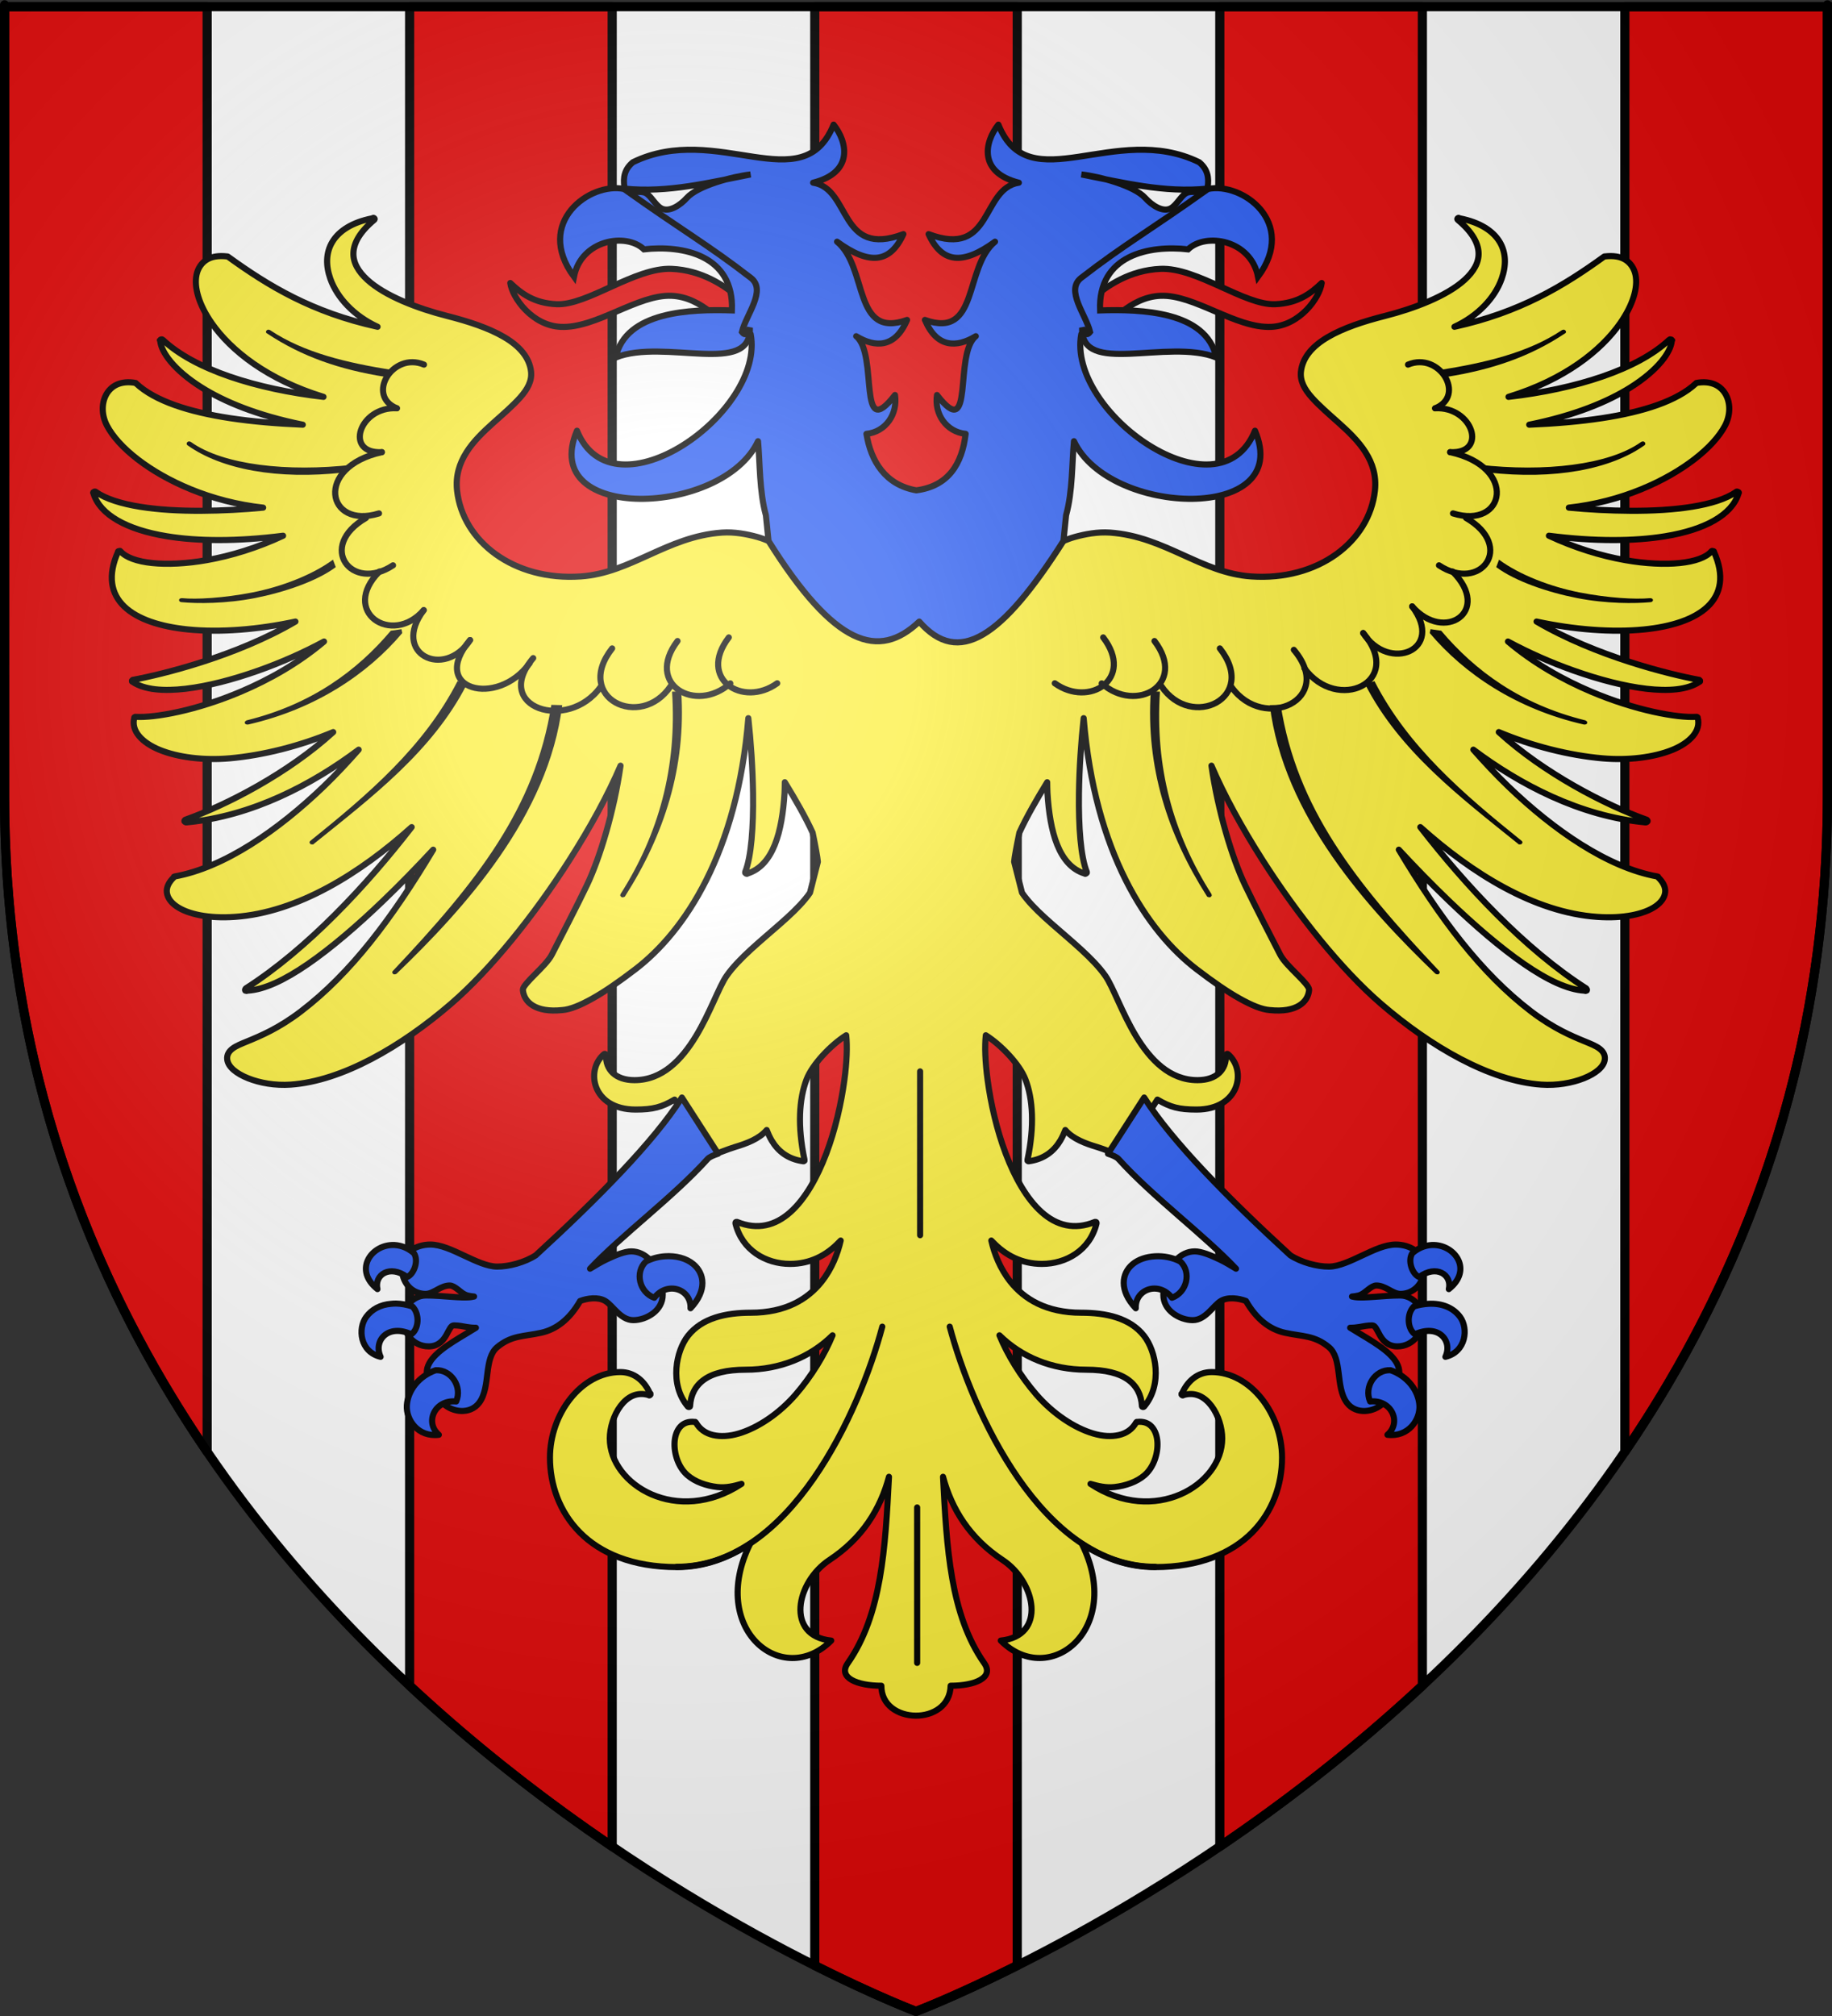 <?xml version="1.0" encoding="UTF-8" standalone="no"?>
<svg
   xmlns:dc="http://purl.org/dc/elements/1.1/"
   xmlns:cc="http://creativecommons.org/ns#"
   xmlns:rdf="http://www.w3.org/1999/02/22-rdf-syntax-ns#"
   xmlns:svg="http://www.w3.org/2000/svg"
   xmlns="http://www.w3.org/2000/svg"
   xmlns:xlink="http://www.w3.org/1999/xlink"
   xmlns:sodipodi="http://sodipodi.sourceforge.net/DTD/sodipodi-0.dtd"
   xmlns:inkscape="http://www.inkscape.org/namespaces/inkscape"
   height="660"
   width="600"
   version="1.0"
   id="svg2"
   sodipodi:version="0.32"
   inkscape:version="0.46"
   sodipodi:docname="Blason_Préaux-A.svg"
   sodipodi:docbase="D:\Mes documents\Renaud-Notre Lapin"
   inkscape:export-filename="/Users/olivier/Desktop/Blason Rouge/Blason_Vide_3D.png"
   inkscape:export-xdpi="144"
   inkscape:export-ydpi="144"
   inkscape:output_extension="org.inkscape.output.svg.inkscape">
  <rect width="100%" height="100%" fill="#333333" stroke="none"/>
  <sodipodi:namedview
     inkscape:window-height="977"
     inkscape:window-width="1280"
     inkscape:pageshadow="2"
     inkscape:pageopacity="0.0"
     guidetolerance="10.0"
     gridtolerance="10.0"
     objecttolerance="10.0"
     borderopacity="1.0"
     bordercolor="#666666"
     pagecolor="#ffffff"
     id="base"
     showgrid="false"
     height="660px"
     inkscape:zoom="1.1621207"
     inkscape:cx="300.00013"
     inkscape:cy="330.00014"
     inkscape:window-x="-4"
     inkscape:window-y="-4"
     inkscape:current-layer="layer3"
     inkscape:object-nodes="true" />
  <desc
     id="desc4">Flag of Canton of Valais (Wallis)</desc>
  <defs
     id="defs6">
    <linearGradient
       id="linearGradient2893">
      <stop
         style="stop-color:white;stop-opacity:0.314;"
         offset="0"
         id="stop2895" />
      <stop
         id="stop2897"
         offset="0.19"
         style="stop-color:white;stop-opacity:0.251;" />
      <stop
         style="stop-color:#6b6b6b;stop-opacity:0.125;"
         offset="0.6"
         id="stop2901" />
      <stop
         style="stop-color:black;stop-opacity:0.125;"
         offset="1"
         id="stop2899" />
    </linearGradient>
    <radialGradient
       inkscape:collect="always"
       xlink:href="#linearGradient2893"
       id="radialGradient3163"
       gradientUnits="userSpaceOnUse"
       gradientTransform="matrix(1.353,0,0,1.349,-77.629,-85.747)"
       cx="221.445"
       cy="226.331"
       fx="221.445"
       fy="226.331"
       r="300" />
    <g
       id="f">
      <rect
         id="rect1964"
         style="fill:#28166f"
         y="-30"
         x="-50"
         height="60"
         width="100" />
      <g
         id="g1966"
         style="fill:#ffffff"
         transform="translate(0,-20)">
        <path
           id="path1968"
           d="M -1.212,27.818 C -1.212,22.175 -2.091,20.471 -4.542,13.98 C -5.709,10.888 -5.024,7.103 -2.858,3.601 C -2.082,2.346 -1.114,1.214 0,0 C 1.114,1.214 2.082,2.346 2.858,3.601 C 5.024,7.103 5.709,10.888 4.542,13.98 C 2.091,20.471 1.212,22.175 1.212,27.818 L -1.212,27.818 z" />
        <path
           id="rwi"
           d="M 2.922,27.672 C 2.922,21.721 5.239,17.829 8.501,16.66 C 9.949,16.141 11.808,16.387 13.519,18.107 C 15.638,20.236 16.255,26.1 10.036,27.228 C 10.694,26.272 10.655,24.147 9.322,23.441 C 8.331,22.916 7.209,23.188 6.646,23.564 C 5.822,24.116 4.917,25.67 4.967,27.672 L 2.922,27.672 z" />
        <path
           id="path1971"
           d="M 1.777,30.183 C 1.79,32.191 2.795,33.518 4.516,34.257 C 4.295,34.955 3.257,36.378 1.831,36.281 C 1.55,37.787 1.282,38.632 0,40 C -1.282,38.632 -1.55,37.787 -1.831,36.281 C -3.257,36.378 -4.295,34.955 -4.516,34.257 C -2.795,33.518 -1.79,32.191 -1.777,30.183 L 1.777,30.183 z" />
        <use
           xlink:href="#rwi"
           height="400"
           width="800"
           y="0"
           x="0"
           id="use1973"
           transform="scale(-1,1)" />
        <rect
           id="rect1975"
           y="27.331"
           x="-7.923"
           height="3.218"
           width="15.846" />
      </g>
    </g>
    <g
       id="s">
      <g
         id="c">
        <path
           id="t"
           d="M 0,0 L 0,1 L 0.5,1 L 0,0 z"
           transform="matrix(0.951,0.309,-0.309,0.951,0,-1)" />
        <use
           xlink:href="#t"
           transform="scale(-1,1)"
           id="use2144"
           x="0"
           y="0"
           width="810"
           height="540" />
      </g>
      <g
         id="a">
        <use
           xlink:href="#c"
           transform="matrix(0.309,0.951,-0.951,0.309,0,0)"
           id="use2147"
           x="0"
           y="0"
           width="810"
           height="540" />
        <use
           xlink:href="#c"
           transform="matrix(-0.809,0.588,-0.588,-0.809,0,0)"
           id="use2149"
           x="0"
           y="0"
           width="810"
           height="540" />
      </g>
      <use
         xlink:href="#a"
         transform="scale(-1,1)"
         id="use2151"
         x="0"
         y="0"
         width="810"
         height="540" />
    </g>
  </defs>
  <g
     inkscape:groupmode="layer"
     id="layer3"
     inkscape:label="Fond écu"
     style="display:inline">
    <path
       id="path2855"
       style="fill:#ffffff;fill-opacity:1;fill-rule:evenodd;stroke:none;stroke-width:1px;stroke-linecap:butt;stroke-linejoin:miter;stroke-opacity:1"
       d="M 300,658.5 C 300,658.5 598.5,546.18 598.5,260.728 C 598.5,-24.723 598.5,2.176 598.5,2.176 L 1.5,2.176 L 1.5,260.728 C 1.5,546.18 300,658.5 300,658.5 z"
       sodipodi:nodetypes="cccccc" />
    <g
       id="g3714"
       transform="translate(212.95,-619.159)" />
    <g
       id="layer9"
       inkscape:label="Fond d'écu"
       transform="translate(212.95,-619.159)">
      <g
         transform="matrix(2,0,0,2,-732.892,-1853.188)"
         inkscape:label="Meubles"
         id="g2807" />
      <g
         transform="matrix(2,0,0,2,1696.976,-413.55)"
         inkscape:label="Meubles"
         id="g4626" />
      <g
         id="g5271"
         inkscape:label="Meubles"
         transform="matrix(2,0,0,2,-732.892,-453.188)" />
      <g
         id="g5273"
         inkscape:label="Reflet final"
         transform="matrix(2,0,0,2,-732.892,-453.188)" />
      <g
         id="g5275"
         inkscape:label="Contour final"
         transform="matrix(2,0,0,2,-732.892,-453.188)" />
    </g>
    <g
       id="layer6"
       inkscape:label="Reflet final"
       transform="translate(212.95,-619.159)" />
    <g
       id="layer5"
       inkscape:label="Contour final"
       transform="translate(212.95,-619.159)" />
    <path
       style="opacity:1;fill:#e20909;fill-opacity:1;stroke:#000000;stroke-width:3;stroke-linecap:butt;stroke-linejoin:round;stroke-miterlimit:4;stroke-dasharray:none;stroke-opacity:1.0"
       d="M 1.5 2.188 L 1.5 260.719 C 1.5 347.759 29.262 418.711 67.844 475.281 L 67.844 2.188 L 1.5 2.188 z M 134.156 2.188 L 134.156 551.844 C 156.445 572.597 179.233 590.079 200.5 604.5 L 200.5 2.188 L 134.156 2.188 z M 266.844 2.188 L 266.844 643.469 C 287.169 653.657 300 658.5 300 658.5 C 300 658.5 312.831 653.657 333.156 643.469 L 333.156 2.188 L 266.844 2.188 z M 399.5 2.188 L 399.5 604.5 C 420.767 590.079 443.555 572.597 465.844 551.844 L 465.844 2.188 L 399.5 2.188 z M 532.156 2.188 L 532.156 475.281 C 570.738 418.711 598.5 347.759 598.5 260.719 C 598.5 -24.733 598.5 2.188 598.5 2.188 L 532.156 2.188 z "
       id="rect2428" />
  </g>
  <g
     inkscape:groupmode="layer"
     id="layer4"
     inkscape:label="Meubles">
    <g
       id="g4063">
      <path
         style="fill:#fcef3c;fill-opacity:1;fill-rule:nonzero;stroke:#000000;stroke-width:2;stroke-linecap:round;stroke-linejoin:round;stroke-miterlimit:4;stroke-dasharray:none;stroke-dashoffset:0;stroke-opacity:1"
         d="M 251.703,177.107 C 250.668,176.677 249.496,176.212 248.094,175.818 C 244.653,174.852 240.485,174.078 236.492,174.357 C 227.329,174.998 219.853,178.384 212.601,181.662 C 205.35,184.94 198.413,188.138 190.258,188.709 C 168.287,190.246 151.52,177.296 149.695,160.607 C 148.634,150.901 155.008,144.296 161.469,138.521 C 164.699,135.634 167.906,132.886 170.32,130.185 C 172.733,127.484 174.265,124.754 173.93,121.677 C 173.415,116.976 170.067,113.25 165.078,110.334 C 160.089,107.417 153.519,105.233 146.516,103.459 C 136.866,101.014 126.151,96.943 120.305,91.599 C 117.381,88.927 115.613,85.99 115.75,82.748 C 115.886,79.505 117.871,75.895 122.539,72.005 C 122.577,71.978 122.598,71.954 122.625,71.92 C 122.672,71.866 122.699,71.812 122.711,71.748 C 122.711,71.719 122.717,71.69 122.711,71.662 C 122.685,71.6 122.682,71.536 122.625,71.49 C 122.591,71.459 122.582,71.425 122.539,71.404 C 122.505,71.373 122.41,71.339 122.367,71.318 C 122.331,71.317 122.316,71.312 122.281,71.318 C 122.245,71.317 122.231,71.312 122.195,71.318 C 122.16,71.317 122.058,71.398 122.023,71.404 C 121.935,71.421 121.939,71.472 121.851,71.49 C 115.32,72.784 111.041,75.579 108.875,79.138 C 106.68,82.746 106.684,86.998 108.187,91.255 C 110.373,97.444 115.931,103.447 123.656,106.982 C 102.217,102.283 87.929,93.618 74.672,84.037 C 74.605,83.999 74.58,83.96 74.5,83.951 C 74.464,83.95 74.449,83.945 74.414,83.951 C 71.61,83.631 69.329,83.979 67.625,85.068 C 65.921,86.156 64.79,87.901 64.359,89.966 C 63.496,94.098 65.184,99.813 69.344,105.779 C 75.573,114.713 87.506,124.275 105.953,129.927 C 83.834,127.384 63.663,120.957 53.359,111.279 C 53.325,111.248 53.231,111.214 53.187,111.193 C 53.154,111.162 53.145,111.128 53.101,111.107 C 53.065,111.106 53.051,111.102 53.016,111.107 C 52.98,111.107 52.879,111.102 52.844,111.107 C 52.807,111.107 52.793,111.187 52.758,111.193 C 52.722,111.192 52.707,111.187 52.672,111.193 C 52.636,111.192 52.621,111.187 52.586,111.193 C 52.539,111.246 52.511,111.301 52.5,111.365 C 52.462,111.392 52.355,111.416 52.328,111.451 C 52.327,111.479 52.408,111.508 52.414,111.537 C 52.419,111.599 52.492,111.73 52.5,111.795 C 52.884,115.187 56.713,120.992 65.992,126.834 C 73.348,131.465 84.174,136.011 99.164,139.037 C 90.859,138.692 82.686,138.019 75.273,136.888 C 61.924,134.852 50.77,131.313 44.594,125.545 C 44.56,125.514 44.551,125.48 44.508,125.459 C 44.472,125.458 44.457,125.453 44.422,125.459 C 44.423,125.43 44.429,125.401 44.422,125.373 C 42.003,124.919 39.961,125.162 38.32,125.888 C 36.679,126.615 35.473,127.875 34.711,129.326 C 33.187,132.228 33.302,136.052 35.055,139.38 C 38.785,146.467 48.889,154.62 62.469,160.177 C 69.586,163.09 77.603,165.253 86.187,166.193 C 79.836,166.81 72.795,167.19 65.906,167.224 C 51.755,167.294 38.053,165.685 31.359,161.037 C 31.325,161.006 31.316,160.972 31.273,160.951 C 31.237,160.95 31.222,160.945 31.187,160.951 C 31.151,160.95 31.051,160.945 31.016,160.951 C 30.98,160.95 30.964,160.945 30.93,160.951 C 30.894,160.95 30.879,161.031 30.844,161.037 C 30.807,161.036 30.793,161.031 30.758,161.037 C 30.719,161.064 30.612,161.088 30.586,161.123 C 30.539,161.176 30.511,161.23 30.5,161.295 C 30.499,161.323 30.493,161.352 30.5,161.38 C 30.499,161.409 30.579,161.438 30.586,161.466 C 30.612,161.555 30.643,161.636 30.672,161.724 C 32.862,168.501 41.403,173.394 54.648,175.56 C 64.759,177.213 77.657,177.303 92.719,175.388 C 84.364,179.31 75.648,181.986 67.711,183.38 C 60.971,184.564 54.762,184.834 49.836,184.326 C 44.909,183.818 41.247,182.504 39.523,180.545 C 39.489,180.514 39.481,180.48 39.437,180.459 C 39.404,180.428 39.395,180.394 39.351,180.373 C 39.285,180.335 39.174,180.382 39.094,180.373 C 39.016,180.393 38.979,180.413 38.922,180.459 C 38.886,180.458 38.785,180.453 38.75,180.459 C 38.712,180.486 38.691,180.51 38.664,180.545 C 38.663,180.573 38.657,180.602 38.664,180.63 C 35.158,188.433 36.341,194.412 40.726,198.591 C 45.112,202.771 52.599,205.165 61.523,206.068 C 72.034,207.132 84.664,206.1 96.758,203.49 C 77.323,214.877 53.135,220.797 43.562,222.568 C 43.527,222.567 43.511,222.562 43.476,222.568 C 43.438,222.595 43.417,222.619 43.391,222.654 C 43.353,222.681 43.331,222.705 43.305,222.74 C 43.266,222.767 43.245,222.791 43.219,222.826 C 43.218,222.855 43.212,222.883 43.219,222.912 C 43.218,222.94 43.212,222.969 43.219,222.998 C 43.218,223.026 43.212,223.055 43.219,223.084 C 43.252,223.114 43.261,223.148 43.305,223.17 C 43.338,223.2 43.433,223.234 43.476,223.255 C 47.333,225.826 53.479,226.327 60.75,225.49 C 68.02,224.653 76.319,222.471 84.555,219.56 C 92.197,216.859 99.696,213.503 106.125,210.021 C 97.594,217.215 88.064,222.539 78.883,226.435 C 64.311,232.62 50.703,235.049 44.508,234.685 C 44.472,234.685 44.457,234.68 44.422,234.685 C 44.386,234.685 44.285,234.68 44.25,234.685 C 44.173,234.705 44.136,234.725 44.078,234.771 C 44.04,234.798 44.019,234.822 43.992,234.857 C 43.992,234.886 43.985,234.915 43.992,234.943 C 43.419,237.142 44.035,239.168 45.539,240.959 C 47.042,242.749 49.37,244.314 52.328,245.513 C 58.245,247.911 66.583,249.017 75.187,248.263 C 86.007,247.315 98.172,244.266 109.133,239.67 C 94.387,253.132 74.226,263.562 60.664,268.373 C 60.626,268.4 60.605,268.424 60.578,268.459 C 60.54,268.486 60.518,268.51 60.492,268.545 C 60.492,268.573 60.485,268.602 60.492,268.63 C 60.454,268.657 60.433,268.682 60.406,268.716 C 60.406,268.745 60.399,268.774 60.406,268.802 C 60.406,268.831 60.399,268.86 60.406,268.888 C 60.431,268.95 60.521,269.014 60.578,269.06 C 60.612,269.091 60.621,269.125 60.664,269.146 C 60.7,269.147 60.715,269.152 60.75,269.146 C 60.784,269.177 60.878,269.211 60.922,269.232 C 60.957,269.232 60.973,269.237 61.008,269.232 C 61.044,269.229 61.058,269.235 61.094,269.232 C 82.559,267.247 102.336,256.765 117.469,245.427 C 113.902,249.463 110.097,253.562 106.039,257.459 C 91.163,271.745 73.48,284.022 57.226,286.935 C 57.149,286.955 57.026,286.975 56.969,287.021 C 56.968,287.05 57.047,287.079 57.055,287.107 C 55.288,288.752 54.449,290.499 54.648,292.177 C 54.846,293.856 55.951,295.445 57.828,296.732 C 61.582,299.307 68.333,300.77 76.906,300.17 C 97.505,298.728 117.977,285.904 134.828,270.779 C 120.15,289.707 100.727,310.669 80.43,323.63 C 80.391,323.658 80.37,323.768 80.344,323.802 C 80.297,323.855 80.269,323.91 80.258,323.974 C 80.257,324.003 80.251,324.032 80.258,324.06 C 80.257,324.089 80.251,324.118 80.258,324.146 C 80.291,324.177 80.3,324.211 80.344,324.232 C 80.343,324.261 80.337,324.29 80.344,324.318 C 80.377,324.348 80.472,324.297 80.516,324.318 C 80.582,324.355 80.607,324.395 80.687,324.404 C 80.723,324.404 80.824,324.409 80.859,324.404 C 80.955,324.4 81.02,324.323 81.117,324.318 C 86.523,324.017 93.246,320.835 100.797,315.638 C 108.482,310.348 116.983,303.067 125.547,294.841 C 131.032,289.573 136.545,283.929 141.875,278.17 C 128.434,300.599 114.969,318.58 98.562,331.107 C 91.318,336.638 85.29,339.152 81.031,340.904 C 78.901,341.78 77.299,342.414 76.133,343.31 C 74.966,344.206 74.251,345.342 74.414,346.834 C 74.686,349.324 77.464,351.498 81.289,353.021 C 85.114,354.544 90.096,355.442 95.211,355.084 C 111.967,353.911 131.342,342.74 147.719,328.615 C 160.614,317.492 174.904,299.725 186.476,281.607 C 193.277,270.959 199.137,260.242 203.234,250.67 C 201.104,265.5 196.518,280.763 192.234,289.771 C 189.359,295.816 183.333,307.471 180.719,312.545 C 179.698,314.525 177.321,316.865 175.219,318.99 C 174.168,320.052 173.189,321.041 172.469,321.912 C 171.748,322.782 171.188,323.524 171.266,324.232 C 171.474,326.142 172.457,327.965 174.531,329.216 C 176.605,330.468 179.718,331.153 184.156,330.677 C 186.726,330.497 190.046,329.129 194.039,326.896 C 198.032,324.663 202.627,321.497 208.047,317.357 C 224.397,304.865 241.512,279.057 245.086,235.115 C 245.919,242.768 246.526,251.618 246.633,259.865 C 246.773,270.686 246.051,280.538 244.055,285.474 C 244.054,285.503 244.047,285.532 244.055,285.56 C 244.054,285.589 244.047,285.618 244.055,285.646 C 244.054,285.675 244.047,285.704 244.055,285.732 C 244.079,285.794 244.169,285.858 244.226,285.904 C 244.26,285.934 244.269,285.969 244.312,285.99 C 244.348,285.99 244.363,285.995 244.398,285.99 C 244.432,286.02 244.527,286.054 244.57,286.076 C 244.606,286.076 244.621,286.081 244.656,286.076 C 244.692,286.076 244.706,285.995 244.742,285.99 C 248.978,284.732 251.881,281.225 253.766,276.537 C 255.65,271.849 256.56,265.875 256.945,259.607 C 257.017,258.429 256.997,257.275 257.031,256.084 C 260.524,261.787 263.742,267.367 266.141,272.584 C 267.023,276.831 267.74,280.658 267.859,282.123 L 265.281,292.263 C 264.819,292.985 264.265,293.658 263.648,294.412 C 261.565,296.957 258.707,299.64 255.57,302.404 C 249.297,307.933 241.95,313.765 237.953,319.505 C 236.697,321.309 235.37,324.301 233.742,327.841 C 232.114,331.381 230.229,335.442 227.898,339.271 C 223.236,346.929 216.938,353.623 207.789,353.623 C 204.692,353.623 202.308,352.758 200.742,351.302 C 199.176,349.847 198.372,347.786 198.508,345.459 C 198.511,345.43 198.511,345.401 198.508,345.373 C 198.511,345.344 198.511,345.315 198.508,345.287 C 198.484,345.254 198.454,345.225 198.422,345.201 C 198.397,345.168 198.368,345.139 198.336,345.115 C 198.286,345.073 198.228,345.044 198.164,345.029 C 198.136,345.026 198.107,345.026 198.078,345.029 C 198.049,345.026 198.02,345.026 197.992,345.029 C 197.959,345.053 197.93,345.082 197.906,345.115 C 197.878,345.112 197.849,345.112 197.82,345.115 C 194.731,347.737 193.767,352.24 195.328,356.115 C 196.889,359.99 201.037,363.248 208.133,363.248 C 213.882,363.248 216.694,362.488 220.937,359.982 L 232.797,378.373 C 234.418,377.834 238.561,376.15 240.617,375.537 C 244.522,374.371 248.622,372.857 251.101,369.951 C 251.569,371.153 252.091,372.315 252.734,373.388 C 254.814,376.86 258,379.472 263.047,380.177 C 263.075,380.18 263.105,380.18 263.133,380.177 C 263.161,380.18 263.19,380.18 263.219,380.177 C 263.282,380.163 263.341,380.133 263.391,380.091 C 263.423,380.067 263.452,380.038 263.476,380.005 C 263.48,379.977 263.48,379.948 263.476,379.92 C 263.48,379.891 263.48,379.862 263.476,379.834 C 263.48,379.805 263.48,379.776 263.476,379.748 C 263.48,379.719 263.48,379.69 263.476,379.662 C 261.161,368.648 261.701,359.798 264.164,353.365 C 266.052,348.433 272.145,342.08 277.141,338.927 C 277.533,342.54 277.347,347.655 276.539,353.623 C 275.516,361.18 273.576,369.851 270.609,377.685 C 267.642,385.519 263.7,392.527 258.836,396.849 C 253.972,401.172 248.185,402.812 241.391,400.029 C 241.362,400.026 241.333,400.026 241.305,400.029 C 241.276,400.026 241.247,400.026 241.219,400.029 C 241.19,400.026 241.161,400.026 241.133,400.029 C 241.1,400.053 241.071,400.082 241.047,400.115 C 241.018,400.112 240.989,400.112 240.961,400.115 C 240.958,400.143 240.957,400.172 240.961,400.201 C 240.928,400.225 240.899,400.254 240.875,400.287 C 240.872,400.315 240.872,400.344 240.875,400.373 C 240.872,400.401 240.872,400.43 240.875,400.459 C 240.872,400.487 240.872,400.516 240.875,400.545 C 243.015,409.303 250.842,413.779 258.75,413.779 C 265.326,413.779 270.716,410.989 274.906,406.56 C 275.043,406.415 275.2,406.279 275.336,406.13 C 274.389,410.284 272.515,415.286 269.062,419.623 C 264.564,425.272 257.375,429.763 245.859,429.763 C 237.75,429.763 229.925,431.456 225.32,437.326 C 223.363,439.821 221.839,443.742 221.539,447.982 C 221.239,452.222 222.188,456.866 225.32,460.529 C 225.37,460.571 225.428,460.6 225.492,460.615 C 225.521,460.618 225.549,460.618 225.578,460.615 C 225.606,460.618 225.636,460.618 225.664,460.615 C 225.693,460.618 225.721,460.618 225.75,460.615 C 225.813,460.6 225.872,460.571 225.922,460.529 C 225.963,460.479 225.993,460.42 226.008,460.357 C 226.011,460.328 226.011,460.3 226.008,460.271 C 226.217,456.75 227.652,453.767 230.562,451.677 C 233.472,449.587 237.918,448.412 244.312,448.412 C 255.376,448.412 265.436,444.304 272.672,437.154 C 270.018,443.614 265.741,450.591 260.641,456.49 C 255.158,462.831 248.19,467.446 241.992,469.295 C 238.893,470.219 235.999,470.372 233.57,469.81 C 231.142,469.248 229.194,467.957 227.898,465.685 C 227.874,465.652 227.845,465.623 227.812,465.599 C 227.788,465.566 227.76,465.538 227.726,465.513 C 227.698,465.51 227.669,465.51 227.641,465.513 C 227.612,465.51 227.583,465.51 227.555,465.513 C 225.464,465.263 223.836,465.907 222.742,467.146 C 221.648,468.385 221.061,470.129 220.937,472.045 C 220.69,475.876 222.162,480.384 225.148,482.959 C 227.682,485.144 231.314,486.413 234.945,486.826 C 237.802,487.15 240.404,486.503 242.851,485.795 C 221.859,499.599 199.711,486.114 199.711,470.927 C 199.711,467.471 200.983,463.247 203.234,460.271 C 205.485,457.295 208.6,455.548 212.516,456.748 C 212.54,456.78 212.569,456.809 212.601,456.834 C 212.63,456.836 212.659,456.837 212.687,456.834 C 212.72,456.809 212.748,456.78 212.773,456.748 C 212.802,456.751 212.831,456.751 212.859,456.748 C 212.892,456.723 212.921,456.694 212.945,456.662 C 212.978,456.637 213.007,456.608 213.031,456.576 C 213.034,456.547 213.034,456.518 213.031,456.49 C 213.034,456.461 213.034,456.432 213.031,456.404 C 213.034,456.375 213.034,456.347 213.031,456.318 C 213.034,456.289 213.034,456.261 213.031,456.232 C 212.984,456.119 212.823,456.086 212.773,455.974 C 211.072,452.223 207.827,449.185 203.148,449.185 C 196.783,449.185 190.971,452.658 186.82,457.865 C 182.67,463.072 180.117,470.077 180.117,477.201 C 180.117,485.987 183.18,494.917 189.914,501.693 C 196.648,508.469 207.102,513.037 221.711,513.037 C 230.545,513.037 238.505,510.096 245.687,505.388 C 231.809,533.379 256.304,553.037 272.242,537.099 C 257.138,535.571 260.707,517.945 271.641,510.716 C 282.461,503.562 288.315,494.047 291.148,483.474 C 289.952,506.779 288.779,528.623 277.656,544.49 C 274.322,549.245 280.699,551.88 288.656,551.88 C 288.583,564.698 311.022,565.181 311.344,551.88 C 319.301,551.88 325.677,549.245 322.344,544.49 C 311.221,528.623 310.047,506.779 308.851,483.474 C 311.685,494.047 317.539,503.562 328.359,510.716 C 339.293,517.945 342.862,535.571 327.758,537.099 C 343.696,553.037 368.19,533.379 354.312,505.388 C 361.495,510.096 369.455,513.037 378.289,513.037 C 392.897,513.037 403.352,508.469 410.086,501.693 C 416.819,494.917 419.883,485.987 419.883,477.201 C 419.883,470.077 417.33,463.072 413.18,457.865 C 409.029,452.658 403.217,449.185 396.851,449.185 C 392.173,449.185 388.927,452.223 387.226,455.974 C 387.176,456.086 387.016,456.119 386.969,456.232 C 386.966,456.261 386.966,456.289 386.969,456.318 C 386.966,456.347 386.966,456.375 386.969,456.404 C 386.966,456.432 386.966,456.461 386.969,456.49 C 386.966,456.518 386.966,456.547 386.969,456.576 C 386.993,456.608 387.022,456.637 387.055,456.662 C 387.079,456.694 387.108,456.723 387.141,456.748 C 387.169,456.751 387.198,456.751 387.226,456.748 C 387.251,456.78 387.28,456.809 387.312,456.834 C 387.341,456.837 387.37,456.836 387.398,456.834 C 387.431,456.809 387.46,456.78 387.484,456.748 C 391.4,455.548 394.515,457.295 396.766,460.271 C 399.016,463.247 400.289,467.471 400.289,470.927 C 400.289,486.114 378.141,499.599 357.148,485.795 C 359.595,486.503 362.198,487.15 365.055,486.826 C 368.686,486.413 372.317,485.144 374.851,482.959 C 377.838,480.384 379.31,475.876 379.062,472.045 C 378.938,470.129 378.352,468.385 377.258,467.146 C 376.164,465.907 374.536,465.263 372.445,465.513 C 372.417,465.51 372.388,465.51 372.359,465.513 C 372.331,465.51 372.302,465.51 372.273,465.513 C 372.24,465.538 372.212,465.566 372.187,465.599 C 372.155,465.623 372.126,465.652 372.101,465.685 C 370.806,467.957 368.858,469.248 366.43,469.81 C 364.001,470.372 361.107,470.219 358.008,469.295 C 351.81,467.446 344.842,462.831 339.359,456.49 C 334.259,450.591 329.981,443.614 327.328,437.154 C 334.564,444.304 344.624,448.412 355.687,448.412 C 362.082,448.412 366.528,449.587 369.437,451.677 C 372.347,453.767 373.783,456.75 373.992,460.271 C 373.989,460.3 373.989,460.328 373.992,460.357 C 374.007,460.42 374.036,460.479 374.078,460.529 C 374.128,460.571 374.187,460.6 374.25,460.615 C 374.278,460.618 374.307,460.618 374.336,460.615 C 374.364,460.618 374.393,460.618 374.422,460.615 C 374.45,460.618 374.479,460.618 374.508,460.615 C 374.572,460.6 374.63,460.571 374.68,460.529 C 377.812,456.866 378.761,452.222 378.461,447.982 C 378.161,443.742 376.637,439.821 374.68,437.326 C 370.075,431.456 362.25,429.763 354.141,429.763 C 342.624,429.763 335.436,425.272 330.937,419.623 C 327.485,415.286 325.61,410.284 324.664,406.13 C 324.8,406.279 324.956,406.415 325.094,406.56 C 329.284,410.989 334.674,413.779 341.25,413.779 C 349.158,413.779 356.985,409.303 359.125,400.545 C 359.128,400.516 359.128,400.487 359.125,400.459 C 359.128,400.43 359.128,400.401 359.125,400.373 C 359.128,400.344 359.128,400.315 359.125,400.287 C 359.101,400.254 359.072,400.225 359.039,400.201 C 359.042,400.172 359.042,400.143 359.039,400.115 C 359.011,400.112 358.982,400.112 358.953,400.115 C 358.929,400.082 358.9,400.053 358.867,400.029 C 358.838,400.026 358.81,400.026 358.781,400.029 C 358.753,400.026 358.724,400.026 358.695,400.029 C 358.667,400.026 358.638,400.026 358.609,400.029 C 351.815,402.812 346.028,401.172 341.164,396.849 C 336.3,392.527 332.358,385.519 329.391,377.685 C 326.424,369.851 324.484,361.18 323.461,353.623 C 322.653,347.655 322.467,342.54 322.859,338.927 C 327.855,342.08 333.947,348.433 335.836,353.365 C 338.299,359.798 338.839,368.648 336.523,379.662 C 336.52,379.69 336.52,379.719 336.523,379.748 C 336.52,379.776 336.52,379.805 336.523,379.834 C 336.52,379.862 336.52,379.891 336.523,379.92 C 336.52,379.948 336.52,379.977 336.523,380.005 C 336.547,380.038 336.577,380.067 336.609,380.091 C 336.659,380.133 336.718,380.163 336.781,380.177 C 336.81,380.18 336.838,380.18 336.867,380.177 C 336.895,380.18 336.925,380.18 336.953,380.177 C 342,379.472 345.186,376.86 347.266,373.388 C 347.909,372.315 348.431,371.153 348.898,369.951 C 351.377,372.857 355.477,374.371 359.383,375.537 C 361.439,376.15 365.582,377.834 367.203,378.373 L 379.062,359.982 C 383.306,362.488 386.118,363.248 391.867,363.248 C 398.962,363.248 403.111,359.99 404.672,356.115 C 406.233,352.24 405.269,347.737 402.18,345.115 C 402.151,345.112 402.122,345.112 402.094,345.115 C 402.069,345.082 402.041,345.053 402.008,345.029 C 401.98,345.026 401.95,345.026 401.922,345.029 C 401.893,345.026 401.864,345.026 401.836,345.029 C 401.772,345.044 401.714,345.073 401.664,345.115 C 401.632,345.139 401.603,345.168 401.578,345.201 C 401.545,345.225 401.516,345.254 401.492,345.287 C 401.489,345.315 401.489,345.344 401.492,345.373 C 401.489,345.401 401.489,345.43 401.492,345.459 C 401.628,347.786 400.824,349.847 399.258,351.302 C 397.691,352.758 395.308,353.623 392.211,353.623 C 383.062,353.623 376.764,346.929 372.101,339.271 C 369.771,335.442 367.886,331.381 366.258,327.841 C 364.63,324.301 363.303,321.309 362.047,319.505 C 358.049,313.765 350.703,307.933 344.43,302.404 C 341.293,299.64 338.434,296.957 336.351,294.412 C 335.735,293.658 335.181,292.985 334.719,292.263 L 332.141,282.123 C 332.26,280.658 332.977,276.831 333.859,272.584 C 336.258,267.367 339.476,261.787 342.969,256.084 C 343.003,257.275 342.982,258.429 343.055,259.607 C 343.44,265.875 344.35,271.849 346.234,276.537 C 348.119,281.225 351.022,284.732 355.258,285.99 C 355.293,285.995 355.308,286.076 355.344,286.076 C 355.379,286.081 355.394,286.076 355.43,286.076 C 355.473,286.054 355.568,286.02 355.601,285.99 C 355.637,285.995 355.652,285.99 355.687,285.99 C 355.731,285.969 355.74,285.934 355.773,285.904 C 355.831,285.858 355.92,285.794 355.945,285.732 C 355.952,285.704 355.946,285.675 355.945,285.646 C 355.952,285.618 355.946,285.589 355.945,285.56 C 355.952,285.532 355.946,285.503 355.945,285.474 C 353.948,280.538 353.227,270.686 353.367,259.865 C 353.474,251.618 354.081,242.768 354.914,235.115 C 358.488,279.057 375.603,304.865 391.953,317.357 C 397.372,321.497 401.968,324.663 405.961,326.896 C 409.954,329.129 413.274,330.497 415.844,330.677 C 420.281,331.153 423.394,330.468 425.469,329.216 C 427.543,327.965 428.526,326.142 428.734,324.232 C 428.812,323.524 428.252,322.782 427.531,321.912 C 426.81,321.041 425.832,320.052 424.781,318.99 C 422.679,316.865 420.302,314.525 419.281,312.545 C 416.666,307.471 410.641,295.816 407.766,289.771 C 403.482,280.763 398.896,265.5 396.766,250.67 C 400.863,260.242 406.723,270.959 413.523,281.607 C 425.096,299.725 439.386,317.492 452.281,328.615 C 468.657,342.74 488.033,353.911 504.789,355.084 C 509.904,355.442 514.886,354.544 518.711,353.021 C 522.536,351.498 525.313,349.324 525.586,346.834 C 525.749,345.342 525.034,344.206 523.867,343.31 C 522.701,342.414 521.098,341.78 518.969,340.904 C 514.71,339.152 508.682,336.638 501.437,331.107 C 485.03,318.58 471.566,300.599 458.125,278.17 C 463.455,283.929 468.968,289.573 474.453,294.841 C 483.017,303.067 491.518,310.348 499.203,315.638 C 506.753,320.835 513.477,324.017 518.883,324.318 C 518.98,324.323 519.045,324.4 519.141,324.404 C 519.176,324.409 519.277,324.404 519.312,324.404 C 519.393,324.395 519.418,324.355 519.484,324.318 C 519.528,324.297 519.623,324.348 519.656,324.318 C 519.663,324.29 519.657,324.261 519.656,324.232 C 519.7,324.211 519.709,324.177 519.742,324.146 C 519.749,324.118 519.743,324.089 519.742,324.06 C 519.749,324.032 519.743,324.003 519.742,323.974 C 519.731,323.91 519.703,323.855 519.656,323.802 C 519.63,323.768 519.609,323.658 519.57,323.63 C 499.273,310.669 479.85,289.707 465.172,270.779 C 482.023,285.904 502.495,298.728 523.094,300.17 C 531.667,300.77 538.418,299.307 542.172,296.732 C 544.049,295.445 545.153,293.856 545.351,292.177 C 545.55,290.499 544.712,288.752 542.945,287.107 C 542.952,287.079 543.032,287.05 543.031,287.021 C 542.974,286.975 542.851,286.955 542.773,286.935 C 526.52,284.022 508.836,271.745 493.961,257.459 C 489.903,253.562 486.098,249.463 482.531,245.427 C 497.664,256.765 517.441,267.247 538.906,269.232 C 538.942,269.235 538.956,269.229 538.992,269.232 C 539.027,269.237 539.043,269.232 539.078,269.232 C 539.121,269.211 539.216,269.177 539.25,269.146 C 539.285,269.152 539.3,269.147 539.336,269.146 C 539.379,269.125 539.388,269.091 539.422,269.06 C 539.479,269.014 539.569,268.95 539.594,268.888 C 539.601,268.86 539.594,268.831 539.594,268.802 C 539.601,268.774 539.594,268.745 539.594,268.716 C 539.567,268.682 539.546,268.657 539.508,268.63 C 539.515,268.602 539.508,268.573 539.508,268.545 C 539.481,268.51 539.46,268.486 539.422,268.459 C 539.395,268.424 539.374,268.4 539.336,268.373 C 525.774,263.562 505.613,253.132 490.867,239.67 C 501.828,244.266 513.993,247.315 524.812,248.263 C 533.417,249.017 541.755,247.911 547.672,245.513 C 550.63,244.314 552.957,242.749 554.461,240.959 C 555.965,239.168 556.581,237.142 556.008,234.943 C 556.015,234.915 556.008,234.886 556.008,234.857 C 555.981,234.822 555.96,234.798 555.922,234.771 C 555.864,234.725 555.827,234.705 555.75,234.685 C 555.715,234.68 555.614,234.685 555.578,234.685 C 555.543,234.68 555.528,234.685 555.492,234.685 C 549.296,235.049 535.689,232.62 521.117,226.435 C 511.936,222.539 502.406,217.215 493.875,210.021 C 500.304,213.503 507.803,216.859 515.445,219.56 C 523.681,222.471 531.979,224.653 539.25,225.49 C 546.52,226.327 552.667,225.826 556.523,223.255 C 556.566,223.234 556.661,223.2 556.695,223.17 C 556.739,223.148 556.747,223.114 556.781,223.084 C 556.788,223.055 556.782,223.026 556.781,222.998 C 556.788,222.969 556.782,222.94 556.781,222.912 C 556.788,222.883 556.782,222.855 556.781,222.826 C 556.754,222.791 556.734,222.767 556.695,222.74 C 556.669,222.705 556.647,222.681 556.609,222.654 C 556.583,222.619 556.561,222.595 556.523,222.568 C 556.489,222.562 556.473,222.567 556.437,222.568 C 546.864,220.797 522.677,214.877 503.242,203.49 C 515.336,206.1 527.966,207.132 538.476,206.068 C 547.401,205.165 554.888,202.771 559.273,198.591 C 563.659,194.412 564.842,188.433 561.336,180.63 C 561.343,180.602 561.336,180.573 561.336,180.545 C 561.309,180.51 561.288,180.486 561.25,180.459 C 561.215,180.453 561.114,180.458 561.078,180.459 C 561.021,180.413 560.983,180.393 560.906,180.373 C 560.826,180.382 560.715,180.335 560.648,180.373 C 560.605,180.394 560.596,180.428 560.562,180.459 C 560.519,180.48 560.51,180.514 560.476,180.545 C 558.753,182.504 555.091,183.818 550.164,184.326 C 545.238,184.834 539.029,184.564 532.289,183.38 C 524.352,181.986 515.636,179.31 507.281,175.388 C 522.343,177.303 535.241,177.213 545.351,175.56 C 558.597,173.394 567.138,168.501 569.328,161.724 C 569.357,161.636 569.388,161.555 569.414,161.466 C 569.421,161.438 569.5,161.409 569.5,161.38 C 569.507,161.352 569.5,161.323 569.5,161.295 C 569.489,161.23 569.461,161.176 569.414,161.123 C 569.388,161.088 569.28,161.064 569.242,161.037 C 569.207,161.031 569.192,161.036 569.156,161.037 C 569.121,161.031 569.106,160.95 569.07,160.951 C 569.036,160.945 569.02,160.95 568.984,160.951 C 568.949,160.945 568.848,160.95 568.812,160.951 C 568.777,160.945 568.762,160.95 568.726,160.951 C 568.684,160.972 568.675,161.006 568.641,161.037 C 561.946,165.685 548.245,167.294 534.094,167.224 C 527.204,167.19 520.164,166.81 513.812,166.193 C 522.397,165.253 530.414,163.09 537.531,160.177 C 551.11,154.62 561.215,146.467 564.945,139.38 C 566.698,136.052 566.813,132.228 565.289,129.326 C 564.527,127.875 563.321,126.615 561.68,125.888 C 560.039,125.162 557.997,124.919 555.578,125.373 C 555.571,125.401 555.577,125.43 555.578,125.459 C 555.543,125.453 555.528,125.458 555.492,125.459 C 555.449,125.48 555.44,125.514 555.406,125.545 C 549.23,131.313 538.076,134.852 524.726,136.888 C 517.314,138.019 509.141,138.692 500.836,139.037 C 515.826,136.011 526.652,131.465 534.008,126.834 C 543.286,120.992 547.116,115.187 547.5,111.795 C 547.507,111.73 547.581,111.599 547.586,111.537 C 547.592,111.508 547.672,111.479 547.672,111.451 C 547.645,111.416 547.538,111.392 547.5,111.365 C 547.489,111.301 547.461,111.246 547.414,111.193 C 547.379,111.187 547.364,111.192 547.328,111.193 C 547.293,111.187 547.278,111.192 547.242,111.193 C 547.207,111.187 547.192,111.107 547.156,111.107 C 547.121,111.102 547.02,111.107 546.984,111.107 C 546.949,111.102 546.934,111.106 546.898,111.107 C 546.855,111.128 546.846,111.162 546.812,111.193 C 546.769,111.214 546.675,111.248 546.641,111.279 C 536.336,120.957 516.165,127.384 494.047,129.927 C 512.494,124.275 524.427,114.713 530.656,105.779 C 534.816,99.813 536.504,94.098 535.641,89.966 C 535.209,87.901 534.079,86.156 532.375,85.068 C 530.671,83.979 528.39,83.631 525.586,83.951 C 525.55,83.945 525.536,83.95 525.5,83.951 C 525.42,83.96 525.395,83.999 525.328,84.037 C 512.071,93.618 497.783,102.283 476.344,106.982 C 484.068,103.447 489.627,97.444 491.812,91.255 C 493.315,86.998 493.32,82.746 491.125,79.138 C 488.959,75.579 484.68,72.784 478.148,71.49 C 478.061,71.472 478.065,71.421 477.976,71.404 C 477.942,71.398 477.84,71.317 477.805,71.318 C 477.769,71.312 477.755,71.317 477.719,71.318 C 477.684,71.312 477.669,71.317 477.633,71.318 C 477.59,71.339 477.495,71.373 477.461,71.404 C 477.418,71.425 477.409,71.459 477.375,71.49 C 477.317,71.536 477.315,71.6 477.289,71.662 C 477.283,71.69 477.289,71.719 477.289,71.748 C 477.301,71.812 477.328,71.866 477.375,71.92 C 477.401,71.954 477.423,71.978 477.461,72.005 C 482.128,75.895 484.113,79.505 484.25,82.748 C 484.387,85.99 482.619,88.927 479.695,91.599 C 473.849,96.943 463.134,101.014 453.484,103.459 C 446.481,105.233 439.911,107.417 434.922,110.334 C 429.933,113.25 426.585,116.976 426.07,121.677 C 425.734,124.754 427.266,127.484 429.68,130.185 C 432.093,132.886 435.301,135.634 438.531,138.521 C 444.992,144.296 451.366,150.901 450.305,160.607 C 448.48,177.296 431.713,190.246 409.742,188.709 C 401.587,188.138 394.649,184.94 387.398,181.662 C 380.147,178.384 372.67,174.998 363.508,174.357 C 359.515,174.078 355.347,174.852 351.906,175.818 C 350.504,176.212 349.331,176.677 348.297,177.107 L 251.703,177.107 z"
         id="path6047"
         sodipodi:nodetypes="csssssssssssssssssssssssssccssssscssssssssssssscssssssssscsssssssssssssscssssssssscsscsssssssssssscssssssssssccsssssssssssscscssssscssssssssssssscsssssssscsssssscsscsssssssssssssccccsssssssssssssssssssccscssssssssssscsssssssssssssssscsssssssssssssscsssssssssssscsscssssssssssssssssccscsccscsccsssssssssssssssscsscsssssssssssscsssssssssssssscsssssssssssssssscssssssssssscsccsssssssssssssssssssccccssssssssssssscsscsssssscsssssssscssssssssssssscssssscscssssssssssssccsssssssssscsssssssssssscsscssssssssscsssssssssssssscssssssssscssssssssssssscsssssccssssssssssssssssssssssssscc" />
      <g
         style="display:inline;stroke-width:0.727"
         id="g2406"
         transform="matrix(2.75,0,0,2.75,86.804,39.866)">
        <path
           sodipodi:nodetypes="ccsssccssssssssccssssssscsssccsssssscsssssccsscscc"
           style="fill:#2b5df2;fill-opacity:1;fill-rule:nonzero;stroke:#000000;stroke-width:0.727;stroke-linecap:round;stroke-linejoin:round;stroke-miterlimit:4;stroke-dasharray:none;stroke-dashoffset:0;stroke-opacity:1"
           d="M 104.7,116.164 C 108.003,121.371 114.655,128.111 122.106,134.945 C 123.408,135.786 125.309,136.305 126.731,136.289 C 127.869,136.277 129.249,135.63 130.638,134.977 C 132.026,134.324 133.423,133.664 134.669,133.664 C 135.503,133.664 136.306,133.904 136.919,134.32 L 138.013,137.039 C 137.756,138.574 136.607,139.539 135.231,139.539 C 134.72,139.539 134.259,139.257 133.794,139.008 C 133.329,138.759 132.861,138.539 132.356,138.539 C 132.048,138.539 131.734,138.741 131.388,139.008 C 131.042,139.275 130.694,139.603 130.231,139.727 C 129.998,139.789 129.728,139.831 129.45,139.852 C 129.553,139.873 129.664,139.898 129.763,139.914 C 130.892,140.098 133.143,139.727 135.169,139.727 C 136.074,139.727 136.815,140.187 137.294,140.82 L 137.544,144.008 C 137.432,144.249 137.308,144.484 137.138,144.695 C 136.63,145.325 135.842,145.789 134.856,145.789 C 134.279,145.789 133.846,145.605 133.513,145.352 C 133.179,145.099 132.945,144.766 132.763,144.445 C 132.58,144.125 132.438,143.819 132.294,143.602 C 132.15,143.384 132.032,143.289 131.856,143.289 C 131.286,143.289 130.826,143.389 130.325,143.477 C 129.986,143.536 129.639,143.573 129.231,143.57 C 129.611,143.797 129.981,144.034 130.356,144.258 C 131.459,144.914 132.523,145.561 133.356,146.227 C 134.19,146.892 134.809,147.593 135.013,148.352 C 135.086,148.624 135.092,148.89 135.075,149.164 L 133.106,152.602 C 132.602,153.092 131.818,153.444 131.013,153.477 C 130.208,153.51 129.378,153.23 128.825,152.477 C 128.139,151.543 128.013,150.2 127.856,148.945 C 127.7,147.691 127.493,146.543 126.7,145.883 C 125.852,145.177 125.071,144.861 124.231,144.664 C 123.392,144.468 122.491,144.396 121.45,144.164 C 119.669,143.767 118.084,142.575 116.825,140.383 C 115.959,140.056 114.676,139.869 113.825,140.383 C 113.381,140.651 112.937,141.196 112.419,141.695 C 111.901,142.195 111.274,142.664 110.481,142.664 C 109.694,142.664 108.822,142.369 108.138,141.852 C 107.453,141.334 106.981,140.576 106.981,139.633 C 106.981,139.486 107.003,139.342 107.013,139.195 L 108.513,135.477 C 109.106,134.874 109.861,134.477 110.731,134.477 C 111.493,134.477 112.586,134.911 113.7,135.445 C 114.42,135.791 115.013,136.164 115.638,136.539 C 111.839,132.505 105.725,128.008 101.638,123.477 C 101.431,123.248 100.977,123.047 100.388,122.852 L 104.7,116.164 z"
           id="path2205" />
        <path
           id="path2404"
           d="M 49.646,116.164 C 46.343,121.371 39.69,128.111 32.239,134.945 C 30.938,135.786 29.037,136.305 27.614,136.289 C 26.476,136.277 25.097,135.63 23.708,134.977 C 22.319,134.324 20.923,133.664 19.677,133.664 C 18.843,133.664 18.04,133.904 17.427,134.32 L 16.333,137.039 C 16.59,138.574 17.739,139.539 19.114,139.539 C 19.626,139.539 20.087,139.257 20.552,139.008 C 21.017,138.759 21.485,138.539 21.989,138.539 C 22.298,138.539 22.612,138.741 22.958,139.008 C 23.304,139.275 23.652,139.603 24.114,139.727 C 24.348,139.789 24.617,139.831 24.896,139.852 C 24.793,139.873 24.682,139.898 24.583,139.914 C 23.453,140.098 21.203,139.727 19.177,139.727 C 18.272,139.727 17.531,140.187 17.052,140.82 L 16.802,144.008 C 16.913,144.249 17.038,144.484 17.208,144.695 C 17.716,145.325 18.503,145.789 19.489,145.789 C 20.066,145.789 20.5,145.605 20.833,145.352 C 21.166,145.099 21.401,144.766 21.583,144.445 C 21.765,144.125 21.908,143.819 22.052,143.602 C 22.196,143.384 22.314,143.289 22.489,143.289 C 23.059,143.289 23.52,143.389 24.021,143.477 C 24.36,143.536 24.707,143.573 25.114,143.57 C 24.735,143.797 24.365,144.034 23.989,144.258 C 22.887,144.914 21.823,145.561 20.989,146.227 C 20.155,146.892 19.537,147.593 19.333,148.352 C 19.26,148.624 19.254,148.89 19.271,149.164 L 21.239,152.602 C 21.744,153.092 22.528,153.444 23.333,153.477 C 24.138,153.51 24.967,153.23 25.521,152.477 C 26.207,151.543 26.333,150.2 26.489,148.945 C 26.645,147.691 26.852,146.543 27.646,145.883 C 28.494,145.177 29.275,144.861 30.114,144.664 C 30.954,144.468 31.855,144.396 32.896,144.164 C 34.677,143.767 36.261,142.575 37.521,140.383 C 38.387,140.056 39.67,139.869 40.521,140.383 C 40.964,140.651 41.409,141.196 41.927,141.695 C 42.445,142.195 43.071,142.664 43.864,142.664 C 44.652,142.664 45.524,142.369 46.208,141.852 C 46.892,141.334 47.364,140.576 47.364,139.633 C 47.364,139.486 47.342,139.342 47.333,139.195 L 45.833,135.477 C 45.24,134.874 44.484,134.477 43.614,134.477 C 42.853,134.477 41.76,134.911 40.646,135.445 C 39.925,135.791 39.333,136.164 38.708,136.539 C 42.506,132.505 48.621,128.008 52.708,123.477 C 52.914,123.248 53.369,123.047 53.958,122.852 L 49.646,116.164 z"
           style="fill:#2b5df2;fill-opacity:1;fill-rule:nonzero;stroke:#000000;stroke-width:0.727;stroke-linecap:round;stroke-linejoin:round;stroke-miterlimit:4;stroke-dasharray:none;stroke-dashoffset:0;stroke-opacity:1"
           sodipodi:nodetypes="ccsssccssssssssccssssssscsssccsssssscsssssccsscscc" />
      </g>
      <g
         style="stroke-width:0.727"
         id="g12726"
         transform="matrix(2.75,0,0,2.75,83.838,16.078)">
        <g
           style="stroke-width:0.727"
           transform="translate(-1.1754014e-2,0)"
           id="g12720" />
        <path
           id="path2396"
           d="M 16.185,142.369 C 13.619,142.473 11.656,145.396 14.466,147.619 C 14.063,145.892 15.964,144.671 17.998,146.181 C 18.828,145.833 19.401,144.237 18.81,143.338 C 17.977,142.616 17.04,142.334 16.185,142.369 z M 140.341,142.369 C 139.486,142.334 138.55,142.616 137.716,143.338 C 137.126,144.237 137.699,145.833 138.529,146.181 C 140.562,144.671 142.463,145.892 142.06,147.619 C 144.87,145.396 142.907,142.473 140.341,142.369 z M 48.685,143.713 C 47.911,143.769 47.134,143.973 46.435,144.338 C 45.095,145.609 45.65,148.004 47.435,148.65 C 49.013,146.623 51.857,147.621 51.748,149.9 C 53.77,147.763 53.399,145.741 52.091,144.65 C 51.231,143.933 49.976,143.619 48.685,143.713 z M 107.06,143.713 C 106.045,143.771 105.092,144.076 104.404,144.65 C 103.096,145.741 102.757,147.763 104.779,149.9 C 104.67,147.621 107.514,146.623 109.091,148.65 C 110.876,148.004 111.431,145.609 110.091,144.338 C 109.16,143.851 108.075,143.654 107.06,143.713 z M 16.685,149.338 C 16.483,149.333 16.283,149.354 16.091,149.369 C 14.815,149.47 13.787,150.03 13.123,150.931 C 12.113,152.302 12.368,155.088 14.841,155.681 C 13.943,153.744 15.733,151.714 18.498,152.994 C 19.39,152.379 19.539,150.596 18.623,149.681 C 17.943,149.47 17.292,149.351 16.685,149.338 z M 139.623,149.369 C 139.077,149.402 138.508,149.494 137.904,149.681 C 136.988,150.596 137.137,152.379 138.029,152.994 C 140.794,151.714 142.553,153.744 141.654,155.681 C 144.127,155.088 144.414,152.302 143.404,150.931 C 142.607,149.849 141.261,149.271 139.623,149.369 z M 21.404,157.275 C 19.416,157.959 18.08,159.674 17.966,161.463 C 17.859,163.162 19.274,165.273 21.779,164.963 C 20.05,163.475 21.285,160.745 23.841,160.994 C 24.6,159.254 23.248,157.177 21.404,157.275 z M 135.123,157.275 C 133.279,157.177 131.926,159.254 132.685,160.994 C 135.242,160.745 136.477,163.475 134.748,164.963 C 137.252,165.273 138.668,163.162 138.56,161.463 C 138.447,159.674 137.111,157.959 135.123,157.275 z"
           style="fill:#2b5df2;fill-opacity:1;fill-rule:nonzero;stroke:#000000;stroke-width:0.727;stroke-linecap:round;stroke-linejoin:round;stroke-miterlimit:4;stroke-dasharray:none;stroke-dashoffset:0;stroke-opacity:1" />
      </g>
      <path
         sodipodi:nodetypes="csssscscsssccssssccsssccsssssscscccccsssssssscccssssssscscccssssssscsccsssssssssc"
         id="path6054"
         d="M 87.772,107.94 C 87.563,107.984 87.382,108.089 87.265,108.234 C 87.226,108.29 87.196,108.351 87.177,108.413 C 87.116,108.523 87.092,108.644 87.107,108.763 C 87.131,108.853 87.177,108.937 87.243,109.012 C 87.308,109.075 87.387,109.128 87.475,109.169 C 98.905,116.77 111.27,121.008 126.123,123.372 C 126.123,123.372 128.466,121.137 128.466,121.137 C 113.747,118.795 99.657,115.532 88.549,108.145 C 88.514,108.116 88.475,108.09 88.433,108.066 C 88.363,108.035 88.288,108.011 88.21,107.996 C 88.073,107.947 87.922,107.928 87.772,107.94 z M 61.796,144.523 C 61.586,144.567 61.405,144.672 61.289,144.818 C 61.249,144.874 61.219,144.934 61.2,144.996 C 61.152,145.079 61.126,145.169 61.122,145.261 C 61.122,145.45 61.22,145.63 61.392,145.759 C 72.48,153.675 90.921,157.149 112.724,154.675 C 112.724,154.675 115.575,152.146 115.575,152.146 C 94.106,154.582 73.043,152.202 62.573,144.728 C 62.537,144.699 62.498,144.673 62.457,144.65 C 62.387,144.618 62.311,144.594 62.233,144.579 C 62.096,144.53 61.945,144.511 61.796,144.523 z M 109.053,183.227 C 102.222,188.262 92.02,192.125 82.622,193.962 C 73.225,195.799 64.34,196.284 59.643,195.83 C 59.535,195.821 59.426,195.829 59.322,195.852 C 59.125,195.872 58.942,195.946 58.805,196.061 C 58.664,196.212 58.607,196.403 58.648,196.589 C 58.671,196.679 58.717,196.764 58.783,196.839 C 58.937,197.019 59.189,197.129 59.462,197.136 C 64.536,197.627 73.893,197.673 83.471,195.801 C 93.048,193.929 103.805,190.272 109.967,185.665 C 109.967,185.665 109.053,183.227 109.053,183.227 z M 131.491,205.984 C 131.491,205.984 127.988,206.488 127.988,206.488 C 116.943,219.575 102.056,230.593 80.733,235.847 C 80.697,235.876 80.664,235.907 80.635,235.94 C 80.562,235.966 80.493,236 80.431,236.041 C 80.395,236.07 80.362,236.101 80.333,236.134 C 80.215,236.262 80.156,236.418 80.166,236.577 C 80.167,236.766 80.264,236.946 80.436,237.076 C 80.506,237.108 80.581,237.131 80.659,237.147 C 80.763,237.185 80.876,237.206 80.99,237.21 C 81.098,237.218 81.207,237.211 81.311,237.187 C 103.424,232.146 120.523,220.551 131.739,207.26 C 131.739,207.26 131.491,205.984 131.491,205.984 z M 149.849,222.987 C 138.809,244.536 120.617,260.013 101.651,275.273 C 101.615,275.302 101.582,275.333 101.553,275.366 C 101.412,275.518 101.355,275.709 101.395,275.895 C 101.419,275.985 101.465,276.069 101.53,276.144 C 101.563,276.203 101.605,276.258 101.656,276.308 C 101.816,276.403 102.012,276.45 102.21,276.442 C 102.354,276.461 102.501,276.451 102.638,276.412 C 102.716,276.36 102.783,276.297 102.833,276.226 C 121.8,260.965 141.686,245.916 152.879,224.069 C 152.879,224.069 149.849,222.987 149.849,222.987 z M 220.102,226.438 C 221.744,251.082 215.837,272.931 203.199,292.752 C 203.2,292.78 203.203,292.809 203.209,292.837 C 203.148,292.947 203.124,293.068 203.139,293.187 C 203.163,293.277 203.209,293.361 203.274,293.436 C 203.377,293.582 203.542,293.694 203.74,293.749 C 203.883,293.768 204.031,293.758 204.168,293.719 C 204.28,293.7 204.386,293.663 204.479,293.611 C 204.553,293.585 204.622,293.551 204.684,293.51 C 204.724,293.454 204.754,293.394 204.772,293.332 C 217.531,273.32 224.766,251.198 223.107,226.314 C 223.107,226.314 220.102,226.438 220.102,226.438 z M 180.568,230.758 C 175.294,264.565 156.098,288.848 128.634,317.898 C 128.493,318.049 128.435,318.24 128.476,318.426 C 128.5,318.516 128.546,318.601 128.611,318.676 C 128.643,318.735 128.685,318.79 128.737,318.84 C 128.834,318.909 128.95,318.96 129.076,318.988 C 129.184,318.997 129.293,318.989 129.397,318.966 C 129.595,318.946 129.777,318.872 129.914,318.757 C 129.95,318.729 129.979,318.695 130.011,318.664 C 152.129,297.38 179.662,267.117 184.137,230.853 C 184.137,230.853 180.568,230.758 180.568,230.758 z"
         style="fill:#000000;fill-opacity:1;fill-rule:nonzero;stroke:none;stroke-width:2;stroke-linecap:round;stroke-linejoin:round;stroke-miterlimit:4;stroke-dasharray:none;stroke-dashoffset:0;stroke-opacity:1" />
      <path
         style="fill:none;fill-opacity:1;fill-rule:nonzero;stroke:#000000;stroke-width:2;stroke-linecap:round;stroke-linejoin:round;stroke-miterlimit:4;stroke-dasharray:none;stroke-dashoffset:0;stroke-opacity:1"
         d="M 119.869,169.567 C 103.63,178.934 115.179,194.071 128.72,185.074"
         id="path6056"
         sodipodi:nodetypes="cc" />
      <path
         sodipodi:nodetypes="cc"
         id="path6058"
         d="M 124.266,187.109 C 111.211,200.163 128.318,211.772 138.778,199.75"
         style="fill:none;fill-opacity:1;fill-rule:nonzero;stroke:#000000;stroke-width:2;stroke-linecap:round;stroke-linejoin:round;stroke-miterlimit:4;stroke-dasharray:none;stroke-dashoffset:0;stroke-opacity:1" />
      <path
         style="fill:none;fill-opacity:1;fill-rule:nonzero;stroke:#000000;stroke-width:2;stroke-linecap:round;stroke-linejoin:round;stroke-miterlimit:4;stroke-dasharray:none;stroke-dashoffset:0;stroke-opacity:1"
         d="M 138.778,199.75 C 127.962,214.054 145.534,222.559 153.947,209.549"
         id="path6060"
         sodipodi:nodetypes="cc" />
      <path
         sodipodi:nodetypes="cc"
         id="path6062"
         d="M 153.947,209.549 C 140.279,225.74 162.797,231.849 173.451,217.135"
         style="fill:none;fill-opacity:1;fill-rule:nonzero;stroke:#000000;stroke-width:2;stroke-linecap:round;stroke-linejoin:round;stroke-miterlimit:4;stroke-dasharray:none;stroke-dashoffset:0;stroke-opacity:1" />
      <path
         sodipodi:nodetypes="cc"
         id="path6064"
         d="M 125.07,148.03 C 102.796,152.875 106.924,173.425 124.131,168.079"
         style="fill:none;fill-opacity:1;fill-rule:nonzero;stroke:#000000;stroke-width:2;stroke-linecap:round;stroke-linejoin:round;stroke-miterlimit:4;stroke-dasharray:none;stroke-dashoffset:0;stroke-opacity:1" />
      <path
         style="fill:none;fill-opacity:1;fill-rule:nonzero;stroke:#000000;stroke-width:2;stroke-linecap:round;stroke-linejoin:round;stroke-miterlimit:4;stroke-dasharray:none;stroke-dashoffset:0;stroke-opacity:1"
         d="M 125.07,148.03 C 112.528,148.656 117.694,132.976 129.984,133.667"
         id="path6066"
         sodipodi:nodetypes="cc" />
      <path
         sodipodi:nodetypes="cc"
         id="path6068"
         d="M 138.86,119.37 C 128.55,115.059 119.769,129.566 129.984,133.667"
         style="fill:none;fill-opacity:1;fill-rule:nonzero;stroke:#000000;stroke-width:2;stroke-linecap:round;stroke-linejoin:round;stroke-miterlimit:4;stroke-dasharray:none;stroke-dashoffset:0;stroke-opacity:1" />
      <path
         style="fill:none;fill-opacity:1;fill-rule:nonzero;stroke:#000000;stroke-width:2;stroke-linecap:round;stroke-linejoin:round;stroke-miterlimit:4;stroke-dasharray:none;stroke-dashoffset:0;stroke-opacity:1"
         d="M 174.63,215.448 C 160.962,231.639 185.947,239.718 196.602,225.004"
         id="path6070"
         sodipodi:nodetypes="cc" />
      <path
         sodipodi:nodetypes="cc"
         id="path6072"
         d="M 200.486,212.277 C 187.789,228.4 209.756,239.283 219.639,224.623"
         style="fill:none;fill-opacity:1;fill-rule:nonzero;stroke:#000000;stroke-width:2;stroke-linecap:round;stroke-linejoin:round;stroke-miterlimit:4;stroke-dasharray:none;stroke-dashoffset:0;stroke-opacity:1" />
      <path
         style="fill:none;fill-opacity:1;fill-rule:nonzero;stroke:#000000;stroke-width:2;stroke-linecap:round;stroke-linejoin:round;stroke-miterlimit:4;stroke-dasharray:none;stroke-dashoffset:0;stroke-opacity:1"
         d="M 221.897,209.855 C 211.086,224.007 227.832,233.792 239.184,223.723"
         id="path6074"
         sodipodi:nodetypes="cc" />
      <path
         sodipodi:nodetypes="cs"
         id="path6076"
         d="M 238.693,208.679 C 228.329,222.246 243.291,231.8 254.547,223.695"
         style="fill:none;fill-opacity:1;fill-rule:nonzero;stroke:#000000;stroke-width:2;stroke-linecap:round;stroke-linejoin:round;stroke-miterlimit:4;stroke-dasharray:none;stroke-dashoffset:0;stroke-opacity:1" />
      <path
         style="fill:#000000;fill-opacity:1;fill-rule:nonzero;stroke:none;stroke-width:2;stroke-linecap:round;stroke-linejoin:round;stroke-miterlimit:4;stroke-dasharray:none;stroke-dashoffset:0;stroke-opacity:1"
         d="M 512.228,107.94 C 512.437,107.984 512.618,108.089 512.735,108.234 C 512.774,108.29 512.804,108.351 512.823,108.413 C 512.884,108.523 512.908,108.644 512.892,108.763 C 512.869,108.853 512.823,108.937 512.757,109.012 C 512.692,109.075 512.613,109.128 512.525,109.169 C 501.095,116.77 488.73,121.008 473.877,123.372 C 473.877,123.372 471.533,121.137 471.533,121.137 C 486.253,118.795 500.343,115.532 511.45,108.145 C 511.486,108.116 511.525,108.09 511.567,108.066 C 511.637,108.035 511.712,108.011 511.79,107.996 C 511.927,107.947 512.078,107.928 512.228,107.94 z M 538.204,144.523 C 538.413,144.567 538.594,144.672 538.711,144.818 C 538.751,144.874 538.781,144.934 538.799,144.996 C 538.847,145.079 538.874,145.169 538.878,145.261 C 538.878,145.45 538.78,145.63 538.608,145.759 C 527.52,153.675 509.079,157.149 487.275,154.675 C 487.275,154.675 484.425,152.146 484.425,152.146 C 505.894,154.582 526.957,152.202 537.427,144.728 C 537.463,144.699 537.502,144.673 537.543,144.65 C 537.613,144.618 537.688,144.594 537.767,144.579 C 537.904,144.53 538.055,144.511 538.204,144.523 z M 490.946,183.227 C 497.778,188.262 507.98,192.125 517.377,193.962 C 526.775,195.799 535.66,196.284 540.357,195.83 C 540.465,195.821 540.574,195.829 540.678,195.852 C 540.875,195.872 541.058,195.946 541.195,196.061 C 541.336,196.212 541.393,196.403 541.352,196.589 C 541.328,196.679 541.283,196.764 541.217,196.839 C 541.063,197.019 540.81,197.129 540.538,197.136 C 535.463,197.627 526.107,197.673 516.529,195.801 C 506.952,193.929 496.195,190.272 490.033,185.665 C 490.033,185.665 490.946,183.227 490.946,183.227 z M 468.509,205.984 C 468.509,205.984 472.012,206.488 472.012,206.488 C 483.057,219.575 497.943,230.593 519.267,235.847 C 519.303,235.876 519.335,235.907 519.364,235.94 C 519.438,235.966 519.507,236 519.569,236.041 C 519.605,236.07 519.638,236.101 519.667,236.134 C 519.785,236.262 519.844,236.418 519.834,236.577 C 519.833,236.766 519.736,236.946 519.564,237.076 C 519.494,237.108 519.419,237.131 519.34,237.147 C 519.237,237.185 519.124,237.206 519.01,237.21 C 518.902,237.218 518.793,237.211 518.689,237.187 C 496.576,232.146 479.477,220.551 468.261,207.26 C 468.261,207.26 468.509,205.984 468.509,205.984 z M 450.151,222.987 C 461.191,244.536 479.383,260.013 498.349,275.273 C 498.385,275.302 498.418,275.333 498.447,275.366 C 498.588,275.518 498.645,275.709 498.604,275.895 C 498.581,275.985 498.535,276.069 498.469,276.144 C 498.437,276.203 498.395,276.258 498.344,276.308 C 498.184,276.403 497.988,276.45 497.79,276.442 C 497.646,276.461 497.499,276.451 497.362,276.412 C 497.283,276.36 497.217,276.297 497.166,276.226 C 478.2,260.965 458.314,245.916 447.121,224.069 C 447.121,224.069 450.151,222.987 450.151,222.987 z M 379.898,226.438 C 378.256,251.082 384.163,272.931 396.801,292.752 C 396.8,292.78 396.797,292.809 396.791,292.837 C 396.852,292.947 396.876,293.068 396.861,293.187 C 396.837,293.277 396.791,293.361 396.726,293.436 C 396.623,293.582 396.458,293.694 396.26,293.749 C 396.117,293.768 395.969,293.758 395.832,293.719 C 395.72,293.7 395.614,293.663 395.52,293.611 C 395.447,293.585 395.378,293.551 395.316,293.51 C 395.276,293.454 395.246,293.394 395.227,293.332 C 382.469,273.32 375.234,251.198 376.893,226.314 C 376.893,226.314 379.898,226.438 379.898,226.438 z M 419.432,230.758 C 424.706,264.565 443.901,288.848 471.366,317.898 C 471.507,318.049 471.564,318.24 471.524,318.426 C 471.5,318.516 471.454,318.601 471.389,318.676 C 471.357,318.735 471.314,318.79 471.263,318.84 C 471.166,318.909 471.049,318.96 470.923,318.988 C 470.816,318.997 470.707,318.989 470.602,318.966 C 470.405,318.946 470.223,318.872 470.086,318.757 C 470.05,318.729 470.021,318.695 469.988,318.664 C 447.87,297.38 420.338,267.117 415.863,230.853 C 415.863,230.853 419.432,230.758 419.432,230.758 z"
         id="path6117"
         sodipodi:nodetypes="csssscscsssccssssccsssccsssssscscccccsssssssscccssssssscscccssssssscsccsssssssssc" />
      <path
         sodipodi:nodetypes="cc"
         id="path6119"
         d="M 480.131,169.567 C 496.37,178.934 484.82,194.071 471.28,185.074"
         style="fill:none;fill-opacity:1;fill-rule:nonzero;stroke:#000000;stroke-width:2;stroke-linecap:round;stroke-linejoin:round;stroke-miterlimit:4;stroke-dasharray:none;stroke-dashoffset:0;stroke-opacity:1" />
      <path
         style="fill:none;fill-opacity:1;fill-rule:nonzero;stroke:#000000;stroke-width:2;stroke-linecap:round;stroke-linejoin:round;stroke-miterlimit:4;stroke-dasharray:none;stroke-dashoffset:0;stroke-opacity:1"
         d="M 475.734,187.109 C 488.789,200.163 472.962,210.551 462.502,198.53"
         id="path6121"
         sodipodi:nodetypes="cc" />
      <path
         sodipodi:nodetypes="cc"
         id="path6123"
         d="M 462.502,198.53 C 473.318,212.834 454.876,220.264 446.464,207.254"
         style="fill:none;fill-opacity:1;fill-rule:nonzero;stroke:#000000;stroke-width:2;stroke-linecap:round;stroke-linejoin:round;stroke-miterlimit:4;stroke-dasharray:none;stroke-dashoffset:0;stroke-opacity:1" />
      <path
         style="fill:none;fill-opacity:1;fill-rule:nonzero;stroke:#000000;stroke-width:2;stroke-linecap:round;stroke-linejoin:round;stroke-miterlimit:4;stroke-dasharray:none;stroke-dashoffset:0;stroke-opacity:1"
         d="M 446.464,207.254 C 460.132,223.445 437.852,233.473 427.198,218.759"
         id="path6125"
         sodipodi:nodetypes="cc" />
      <path
         style="fill:none;fill-opacity:1;fill-rule:nonzero;stroke:#000000;stroke-width:2;stroke-linecap:round;stroke-linejoin:round;stroke-miterlimit:4;stroke-dasharray:none;stroke-dashoffset:0;stroke-opacity:1"
         d="M 474.93,148.03 C 497.204,152.875 493.076,173.425 475.869,168.079"
         id="path6127"
         sodipodi:nodetypes="cc" />
      <path
         sodipodi:nodetypes="cc"
         id="path6129"
         d="M 474.93,148.03 C 487.472,148.656 482.306,132.976 470.016,133.667"
         style="fill:none;fill-opacity:1;fill-rule:nonzero;stroke:#000000;stroke-width:2;stroke-linecap:round;stroke-linejoin:round;stroke-miterlimit:4;stroke-dasharray:none;stroke-dashoffset:0;stroke-opacity:1" />
      <path
         style="fill:none;fill-opacity:1;fill-rule:nonzero;stroke:#000000;stroke-width:2;stroke-linecap:round;stroke-linejoin:round;stroke-miterlimit:4;stroke-dasharray:none;stroke-dashoffset:0;stroke-opacity:1"
         d="M 461.14,119.37 C 471.45,115.059 480.231,129.566 470.016,133.667"
         id="path6131"
         sodipodi:nodetypes="cc" />
      <path
         sodipodi:nodetypes="cc"
         id="path6133"
         d="M 423.746,212.742 C 437.414,228.933 414.053,239.718 403.398,225.004"
         style="fill:none;fill-opacity:1;fill-rule:nonzero;stroke:#000000;stroke-width:2;stroke-linecap:round;stroke-linejoin:round;stroke-miterlimit:4;stroke-dasharray:none;stroke-dashoffset:0;stroke-opacity:1" />
      <path
         style="fill:none;fill-opacity:1;fill-rule:nonzero;stroke:#000000;stroke-width:2;stroke-linecap:round;stroke-linejoin:round;stroke-miterlimit:4;stroke-dasharray:none;stroke-dashoffset:0;stroke-opacity:1"
         d="M 399.514,212.277 C 412.211,228.4 390.244,239.283 380.361,224.623"
         id="path6135"
         sodipodi:nodetypes="cc" />
      <path
         sodipodi:nodetypes="cc"
         id="path6137"
         d="M 378.103,209.855 C 388.914,224.007 372.168,233.792 360.816,223.723"
         style="fill:none;fill-opacity:1;fill-rule:nonzero;stroke:#000000;stroke-width:2;stroke-linecap:round;stroke-linejoin:round;stroke-miterlimit:4;stroke-dasharray:none;stroke-dashoffset:0;stroke-opacity:1" />
      <path
         style="fill:none;fill-opacity:1;fill-rule:nonzero;stroke:#000000;stroke-width:2;stroke-linecap:round;stroke-linejoin:round;stroke-miterlimit:4;stroke-dasharray:none;stroke-dashoffset:0;stroke-opacity:1"
         d="M 361.307,208.679 C 371.671,222.246 356.709,231.8 345.453,223.695"
         id="path6139"
         sodipodi:nodetypes="cs" />
      <path
         style="fill:#f8e504;fill-opacity:1;fill-rule:nonzero;stroke:#000000;stroke-width:2;stroke-linecap:round;stroke-linejoin:round;stroke-miterlimit:4;stroke-dasharray:none;stroke-dashoffset:0;stroke-opacity:1"
         d="M 301.348,350.759 L 301.348,404.384"
         id="path2361" />
      <path
         style="fill:none;fill-opacity:1;fill-rule:nonzero;stroke:#000000;stroke-width:2;stroke-linecap:round;stroke-linejoin:round;stroke-miterlimit:4;stroke-dasharray:none;stroke-dashoffset:0;stroke-opacity:1"
         d="M 300.378,544.398 L 300.378,493.511"
         id="path2957" />
      <path
         style="fill:none;fill-opacity:1;fill-rule:nonzero;stroke:#000000;stroke-width:2;stroke-linecap:round;stroke-linejoin:round;stroke-miterlimit:4;stroke-dasharray:none;stroke-dashoffset:0;stroke-opacity:1"
         d="M 221.644,512.945 C 258.777,512.945 281.58,462.1 288.959,434.325"
         id="path2365"
         sodipodi:nodetypes="cc" />
      <path
         sodipodi:nodetypes="cc"
         id="path2368"
         d="M 378.355,512.945 C 341.222,512.945 318.419,462.1 311.04,434.325"
         style="fill:none;fill-opacity:1;fill-rule:nonzero;stroke:#000000;stroke-width:2;stroke-linecap:round;stroke-linejoin:round;stroke-miterlimit:4;stroke-dasharray:none;stroke-dashoffset:0;stroke-opacity:1" />
      <path
         sodipodi:nodetypes="ccccccccccccccccccccccccccccccccccccc"
         id="path3153"
         d="M 273.011,40.8 C 262.931,65.88 234.875,39.664 207.286,53.107 C 201.525,57.887 205.986,64.146 206.083,70.191 C 215.727,75.944 227.329,80.44 237.021,86.107 L 242.349,111.441 L 245.855,109.378 C 250.716,134.898 200.856,170.339 188.964,141.003 C 176.127,171.139 236.697,169.189 248.261,144.441 C 248.919,151.481 248.678,160.922 250.839,168.675 L 251.699,177.097 C 273.366,211.65 287.772,216.128 301.061,203.497 C 313.945,218.25 328.097,208.818 348.293,177.097 L 349.152,168.675 C 351.313,160.922 351.072,151.481 351.73,144.441 C 363.294,169.189 423.865,171.139 411.027,141.003 C 399.135,170.339 349.275,134.898 354.136,109.378 L 357.677,111.441 L 363.005,86.107 C 372.697,80.44 384.299,75.944 393.943,70.191 C 394.04,64.146 398.5,57.887 392.739,53.107 C 365.15,39.664 337.06,65.88 326.98,40.8 C 322.442,46.457 320.322,56.448 333.683,59.81 C 321.186,61.77 325.315,84.628 304.121,76.653 C 308.591,86.368 315.473,86.701 325.88,79.128 C 315.673,87.526 320.716,111.129 302.918,104.738 C 306.803,113.904 313.262,113.897 319.589,110.066 C 312.252,115.891 319.35,145.484 306.871,129.316 C 305.926,135.513 309.902,141.389 316.255,142.035 C 315.089,151.927 310.576,159.177 300.099,160.528 C 289.955,158.751 285.224,151.006 283.771,142.035 C 290.124,141.389 294.065,135.513 293.121,129.316 C 280.641,145.484 287.739,115.891 280.402,110.066 C 286.729,113.897 293.189,113.904 297.074,104.738 C 279.276,111.129 284.353,87.526 274.146,79.128 C 284.553,86.701 291.4,86.368 295.871,76.653 C 274.676,84.628 278.805,61.77 266.308,59.81 C 279.669,56.448 277.55,46.457 273.011,40.8 z"
         style="fill:#2b5df2;fill-opacity:1;fill-rule:nonzero;stroke:#000000;stroke-width:2;stroke-linecap:round;stroke-linejoin:round;stroke-miterlimit:4;stroke-dasharray:none;stroke-dashoffset:0;stroke-opacity:1" />
      <g
         transform="matrix(2.75,0,0,2.75,225.146,207.232)"
         id="g6078"
         style="display:inline;stroke-width:0.727">
        <path
           sodipodi:nodetypes="cssccssc"
           id="path6080"
           d="M -21.099,-41.666 C -19.813,-40.44 -18.284,-39.258 -15.574,-39.141 C -11.917,-38.984 -6.243,-43.537 -1.892,-43.35 C 1.721,-43.194 4.482,-41.354 6.283,-39.753 L 5.515,-35.276 C 4.431,-36.662 1.78,-39.984 -1.89,-40.142 C -5.923,-40.316 -10.848,-36.26 -15.076,-36.442 C -18.469,-36.588 -20.852,-39.885 -21.099,-41.666 z"
           style="fill:#e20909;fill-opacity:1;fill-rule:nonzero;stroke:#000000;stroke-width:0.727;stroke-linecap:round;stroke-linejoin:round;stroke-miterlimit:4;stroke-dasharray:none;stroke-dashoffset:0;stroke-opacity:1" />
        <path
           style="fill:#2b5df2;fill-opacity:1;fill-rule:evenodd;stroke:#000000;stroke-width:0.727;stroke-linecap:butt;stroke-linejoin:miter;stroke-miterlimit:4;stroke-dasharray:none;stroke-opacity:1"
           d="M -7.552,-52.857 C -11.585,-53.719 -18.291,-48.893 -13.514,-42.411 C -12.653,-46.816 -7.304,-47.709 -5.182,-45.673 C -0.564,-46.198 5.562,-45 5.297,-38.403 C 0.45,-38.56 -7.362,-38.322 -8.544,-32.803 C -2.706,-35.092 7.645,-30.52 7.433,-36.331 C 6.979,-35.276 6.722,-35.552 6.489,-35.842 C 6.981,-37.908 9.464,-40.799 7.55,-42.278 C 2.341,-46.301 -0.494,-47.826 -7.552,-52.857 z"
           id="path6082"
           sodipodi:nodetypes="cccccccsc" />
        <path
           style="fill:#ffffff;fill-opacity:1;fill-rule:evenodd;stroke:#000000;stroke-width:0.727;stroke-linecap:butt;stroke-linejoin:miter;stroke-miterlimit:4;stroke-dasharray:none;stroke-opacity:1"
           d="M -7.477,-52.902 C -2.318,-52.378 2.614,-53.631 7.521,-54.59 C 5.376,-54.346 1.242,-53.257 -0.077,-51.794 C -0.882,-50.902 -2.204,-50.029 -3.146,-50.571 C -3.846,-50.973 -4.343,-52.047 -4.967,-52.37 C -5.59,-52.694 -6.34,-52.267 -7.477,-52.902 L -7.477,-52.902 z"
           id="path6084"
           sodipodi:nodetypes="ccssscc" />
      </g>
      <g
         style="display:inline;stroke-width:0.727"
         id="g6141"
         transform="matrix(-2.75,0,0,2.75,374.854,207.232)">
        <path
           style="fill:#e20909;fill-opacity:1;fill-rule:nonzero;stroke:#000000;stroke-width:0.727;stroke-linecap:round;stroke-linejoin:round;stroke-miterlimit:4;stroke-dasharray:none;stroke-dashoffset:0;stroke-opacity:1"
           d="M -21.099,-41.666 C -19.813,-40.44 -18.284,-39.258 -15.574,-39.141 C -11.917,-38.984 -6.243,-43.537 -1.892,-43.35 C 1.721,-43.194 4.482,-41.354 6.283,-39.753 L 5.515,-35.276 C 4.431,-36.662 1.78,-39.984 -1.89,-40.142 C -5.923,-40.316 -10.848,-36.26 -15.076,-36.442 C -18.469,-36.588 -20.852,-39.885 -21.099,-41.666 z"
           id="path6143"
           sodipodi:nodetypes="cssccssc" />
        <path
           sodipodi:nodetypes="cccccccsc"
           id="path6145"
           d="M -7.552,-52.857 C -11.585,-53.719 -18.291,-48.893 -13.514,-42.411 C -12.653,-46.816 -7.304,-47.709 -5.182,-45.673 C -0.564,-46.198 5.562,-45 5.297,-38.403 C 0.45,-38.56 -7.362,-38.322 -8.544,-32.803 C -2.706,-35.092 7.645,-30.52 7.433,-36.331 C 6.979,-35.276 6.722,-35.552 6.489,-35.842 C 6.981,-37.908 9.464,-40.799 7.55,-42.278 C 2.341,-46.301 -0.494,-47.826 -7.552,-52.857 z"
           style="fill:#2b5df2;fill-opacity:1;fill-rule:evenodd;stroke:#000000;stroke-width:0.727;stroke-linecap:butt;stroke-linejoin:miter;stroke-miterlimit:4;stroke-dasharray:none;stroke-opacity:1" />
        <path
           sodipodi:nodetypes="ccssscc"
           id="path6147"
           d="M -7.477,-52.902 C -2.318,-52.378 2.614,-53.631 7.521,-54.59 C 5.376,-54.346 1.242,-53.257 -0.077,-51.794 C -0.882,-50.902 -2.204,-50.029 -3.146,-50.571 C -3.846,-50.973 -4.343,-52.047 -4.967,-52.37 C -5.59,-52.694 -6.34,-52.267 -7.477,-52.902 L -7.477,-52.902 z"
           style="fill:#ffffff;fill-opacity:1;fill-rule:evenodd;stroke:#000000;stroke-width:0.727;stroke-linecap:butt;stroke-linejoin:miter;stroke-miterlimit:4;stroke-dasharray:none;stroke-opacity:1" />
      </g>
    </g>
  </g>
  <g
     inkscape:groupmode="layer"
     id="layer2"
     inkscape:label="Reflet final"
     sodipodi:insensitive="true">
    <path
       sodipodi:nodetypes="cccccc"
       d="M 300,658.5 C 300,658.5 598.5,546.18 598.5,260.728 C 598.5,-24.723 598.5,2.176 598.5,2.176 L 1.5,2.176 L 1.5,260.728 C 1.5,546.18 300,658.5 300,658.5 z "
       style="opacity:1;fill:url(#radialGradient3163);fill-opacity:1;fill-rule:evenodd;stroke:none;stroke-width:1px;stroke-linecap:butt;stroke-linejoin:miter;stroke-opacity:1"
       id="path2875"
       inkscape:export-xdpi="144"
       inkscape:export-ydpi="144" />
  </g>
  <g
     inkscape:groupmode="layer"
     id="layer1"
     inkscape:label="Contour final"
     sodipodi:insensitive="true">
    <path
       sodipodi:nodetypes="cccccc"
       d="M 300,658.5 C 300,658.5 1.5,546.18 1.5,260.728 C 1.5,-24.723 1.5,2.176 1.5,2.176 L 598.5,2.176 L 598.5,260.728 C 598.5,546.18 300,658.5 300,658.5 z "
       style="opacity:1;fill:none;fill-opacity:1;fill-rule:evenodd;stroke:#000000;stroke-width:3;stroke-linecap:butt;stroke-linejoin:miter;stroke-miterlimit:4;stroke-dasharray:none;stroke-opacity:1"
       id="path1411"
       inkscape:export-xdpi="144"
       inkscape:export-ydpi="144" />
  </g>
</svg>
